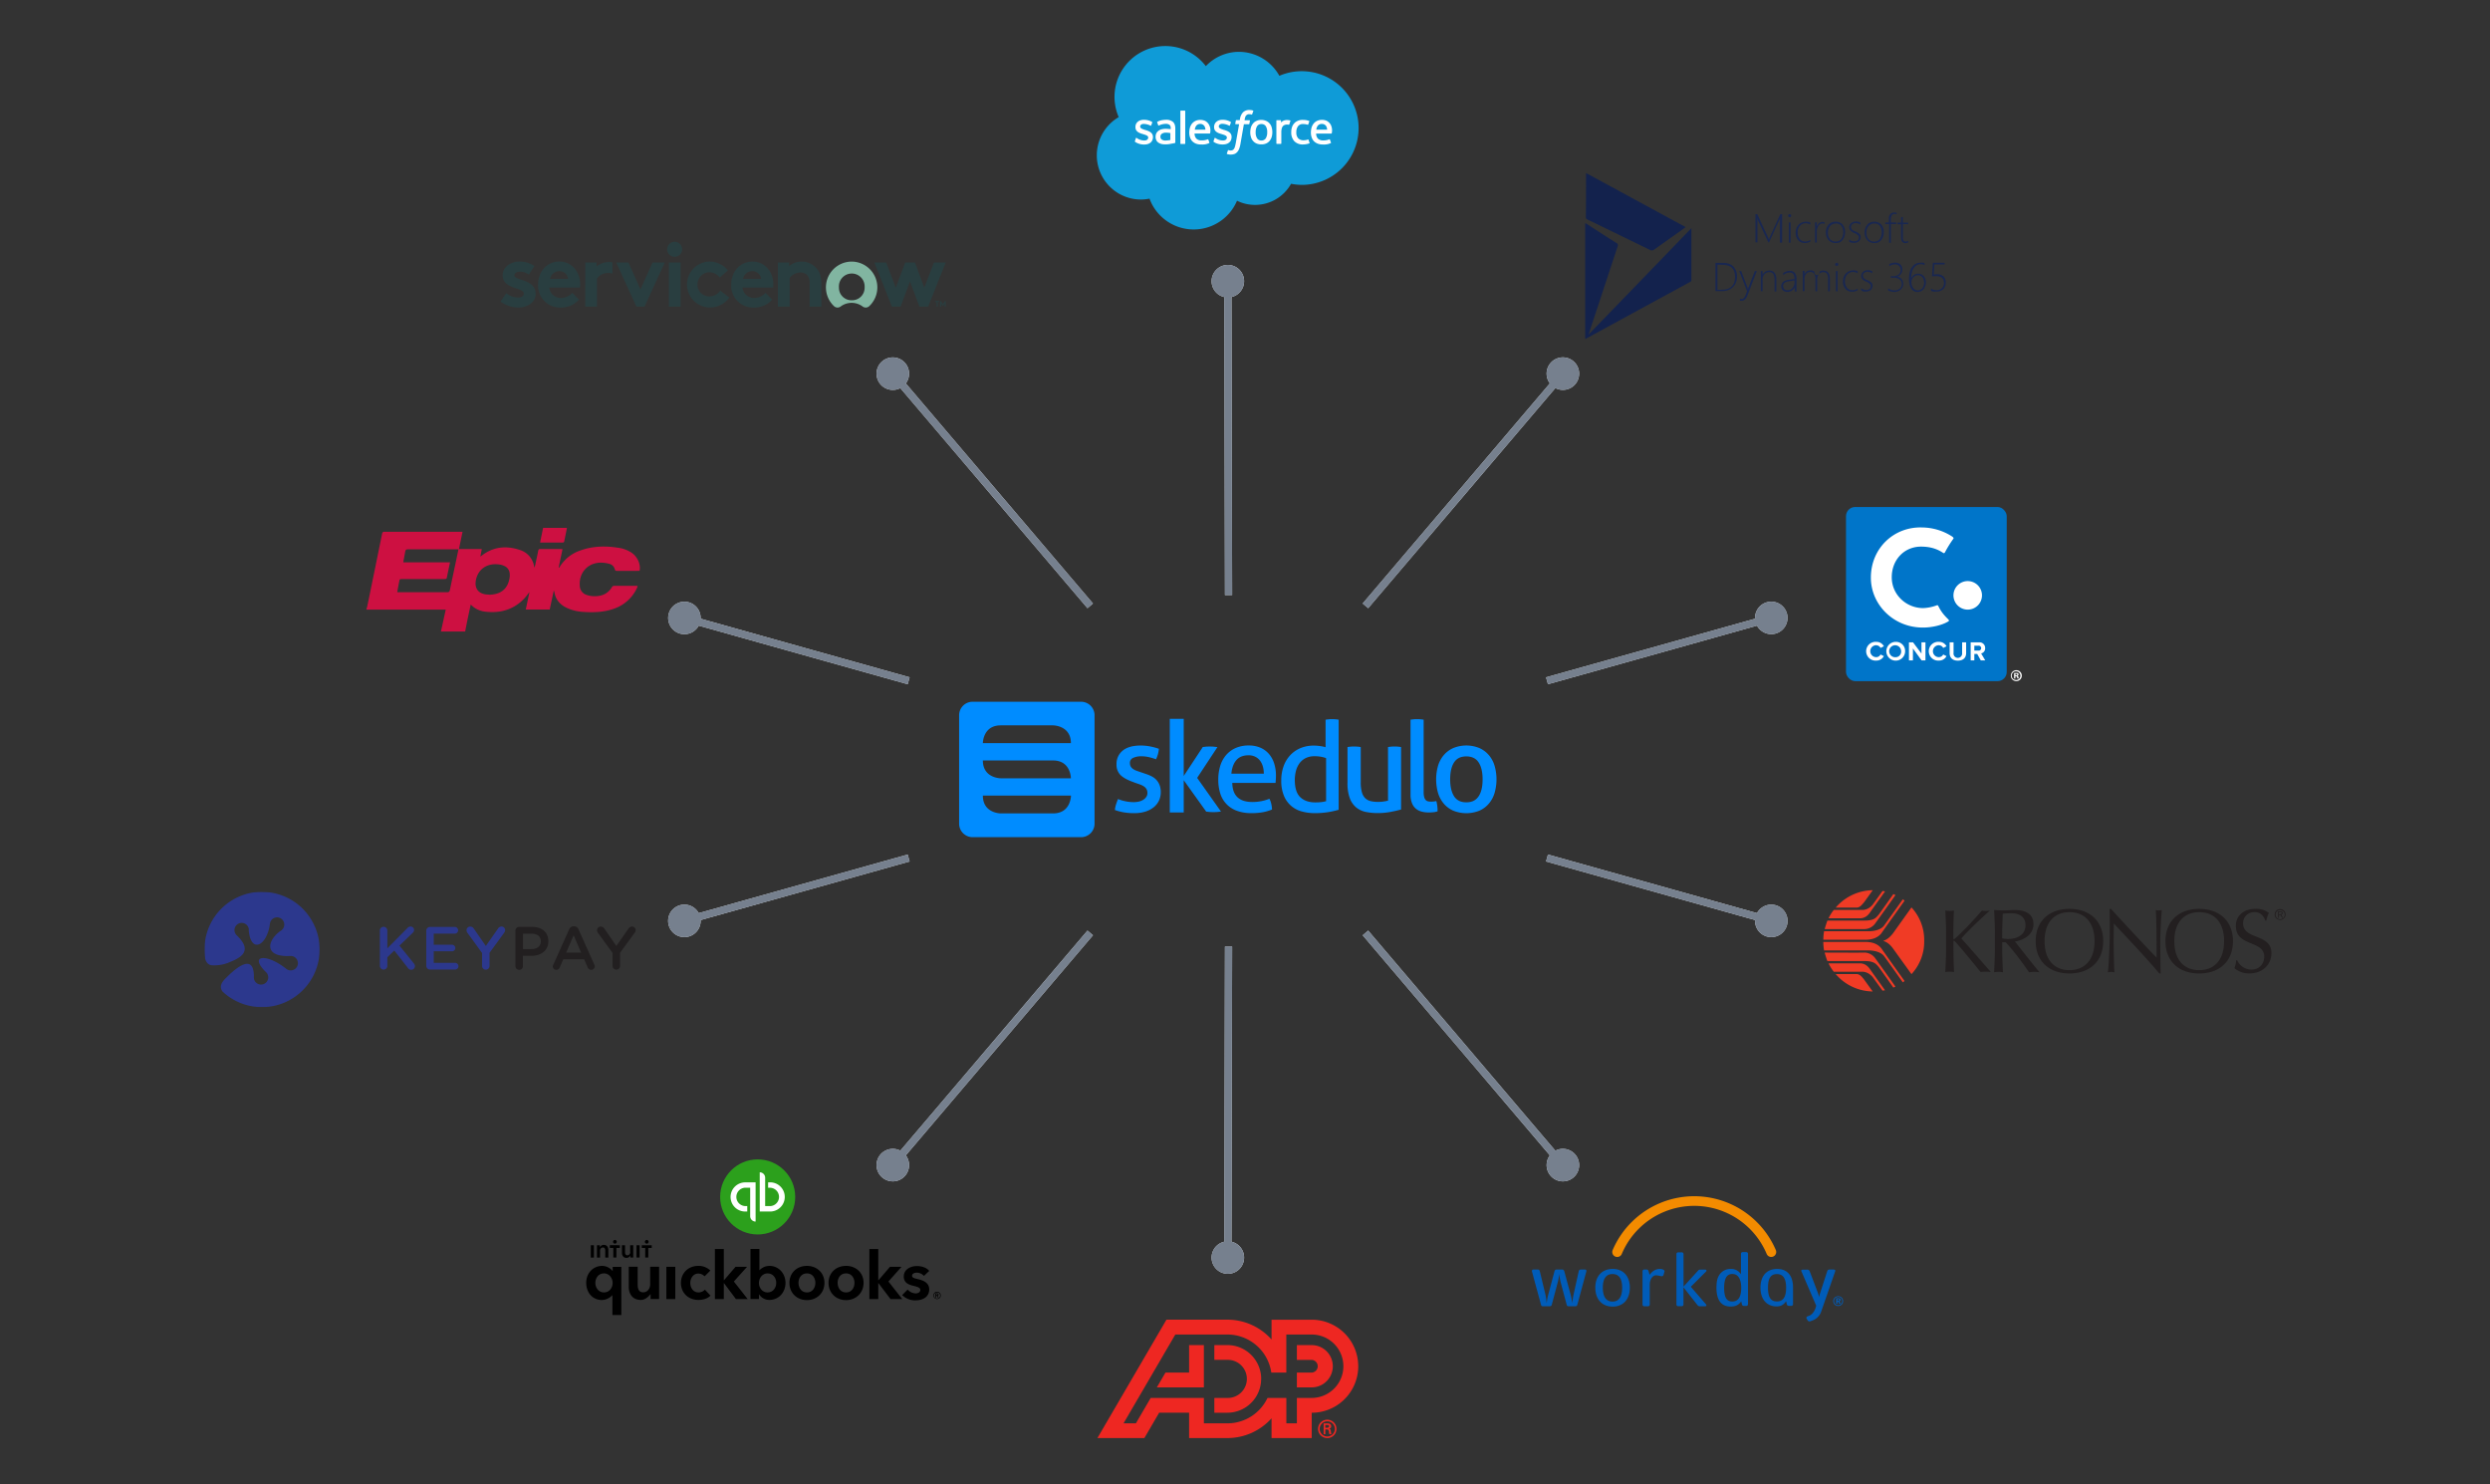 <svg xmlns="http://www.w3.org/2000/svg" xmlns:xlink="http://www.w3.org/1999/xlink" viewBox="0 0 1728 1030"><rect x="0" y="0" width="1728" height="1030" fill="#333333" stroke="none"/><defs><style>.cls-1,.cls-10{fill:#fff;}.cls-1,.cls-14,.cls-15,.cls-20,.cls-21,.cls-24{fill-rule:evenodd;}.cls-2,.cls-4{fill:none;stroke-miterlimit:10;stroke-width:5px;}.cls-2{stroke:#dce1e6;}.cls-3{fill:#dce1e6;}.cls-4{stroke:#76808e;}.cls-5{fill:#76808e;}.cls-6{fill:#ee2722;}.cls-7{fill:#f38b00;}.cls-8{fill:#005cb9;}.cls-9{fill:#2ca01c;}.cls-11{fill:#231f20;}.cls-12{fill:#f03b25;}.cls-13{mask:url(#mask);}.cls-14{fill:#2c388d;}.cls-15{fill:#221f20;}.cls-16{fill:#0075c9;}.cls-17{fill:#cd1041;}.cls-18{fill:#13224d;}.cls-19{fill:#192751;}.cls-20{fill:#81b5a1;}.cls-21{fill:#293e40;}.cls-22{fill:#0f9bd7;}.cls-23,.cls-24{fill:#008cff;}</style><mask id="mask" x="141.9" y="618.9" width="80.08" height="80.1" maskUnits="userSpaceOnUse"><g id="mask-2"><polygon id="path-1" class="cls-1" points="141.9 699 221.98 699 221.98 618.9 141.9 618.9 141.9 699"/></g></mask></defs><title>Artboard 1</title><g id="Layer_1" data-name="Layer 1"><g id="spokes_lt_gray" data-name="spokes lt gray"><line class="cls-2" x1="852.58" y1="412.95" x2="852.1" y2="194.59"/><path class="cls-3" d="M863.38,195.13a11.28,11.28,0,1,0-11.25,11.3A11.28,11.28,0,0,0,863.38,195.13Z"/><line class="cls-2" x1="630.58" y1="472.45" x2="474.39" y2="428.66"/><path class="cls-3" d="M478,418a11.27,11.27,0,1,0,7.81,13.9A11.28,11.28,0,0,0,478,418Z"/><line class="cls-2" x1="1084.94" y1="258.9" x2="947.58" y2="420.45"/><path class="cls-3" d="M1076,252a11.28,11.28,0,1,1,1.29,15.89A11.27,11.27,0,0,1,1076,252Z"/><line class="cls-2" x1="619.22" y1="258.9" x2="756.58" y2="420.45"/><path class="cls-3" d="M611,266.63a11.28,11.28,0,1,1,15.9,1.28A11.28,11.28,0,0,1,611,266.63Z"/><line class="cls-2" x1="852.1" y1="873.3" x2="852.58" y2="656.95"/><path class="cls-3" d="M863.38,872.76a11.28,11.28,0,1,1-11.25-11.29A11.28,11.28,0,0,1,863.38,872.76Z"/><line class="cls-2" x1="1229.76" y1="639.23" x2="1073.58" y2="595.45"/><path class="cls-3" d="M1232.26,628.22a11.28,11.28,0,1,1-13.89,7.82A11.28,11.28,0,0,1,1232.26,628.22Z"/><line class="cls-2" x1="756.58" y1="647.45" x2="619.22" y2="809"/><path class="cls-3" d="M611,801.26a11.28,11.28,0,1,0,15.9-1.28A11.29,11.29,0,0,0,611,801.26Z"/><line class="cls-2" x1="947.58" y1="647.45" x2="1084.94" y2="809"/><path class="cls-3" d="M1076,815.87a11.28,11.28,0,1,0,1.29-15.89A11.28,11.28,0,0,0,1076,815.87Z"/><line class="cls-2" x1="474.39" y1="639.23" x2="630.58" y2="595.45"/><path class="cls-3" d="M478,649.94a11.28,11.28,0,1,1,7.81-13.9A11.27,11.27,0,0,1,478,649.94Z"/><line class="cls-2" x1="1073.58" y1="472.45" x2="1229.76" y2="428.66"/><path class="cls-3" d="M1232.26,439.67a11.27,11.27,0,1,0-13.89-7.81A11.28,11.28,0,0,0,1232.26,439.67Z"/></g><g id="spokes_md_gray" data-name="spokes md gray"><line class="cls-4" x1="852.58" y1="412.95" x2="852.1" y2="194.59"/><path class="cls-5" d="M863.38,195.13a11.28,11.28,0,1,0-11.25,11.3A11.28,11.28,0,0,0,863.38,195.13Z"/><line class="cls-4" x1="630.58" y1="472.45" x2="474.39" y2="428.66"/><path class="cls-5" d="M478,418a11.27,11.27,0,1,0,7.81,13.9A11.28,11.28,0,0,0,478,418Z"/><line class="cls-4" x1="1084.94" y1="258.9" x2="947.58" y2="420.45"/><path class="cls-5" d="M1076,252a11.28,11.28,0,1,1,1.29,15.89A11.27,11.27,0,0,1,1076,252Z"/><line class="cls-4" x1="619.22" y1="258.9" x2="756.58" y2="420.45"/><path class="cls-5" d="M611,266.63a11.28,11.28,0,1,1,15.9,1.28A11.28,11.28,0,0,1,611,266.63Z"/><line class="cls-4" x1="852.1" y1="873.3" x2="852.58" y2="656.95"/><path class="cls-5" d="M863.38,872.76a11.28,11.28,0,1,1-11.25-11.29A11.28,11.28,0,0,1,863.38,872.76Z"/><line class="cls-4" x1="1229.76" y1="639.23" x2="1073.58" y2="595.45"/><path class="cls-5" d="M1232.26,628.22a11.28,11.28,0,1,1-13.89,7.82A11.28,11.28,0,0,1,1232.26,628.22Z"/><line class="cls-4" x1="756.58" y1="647.45" x2="619.22" y2="809"/><path class="cls-5" d="M611,801.26a11.28,11.28,0,1,0,15.9-1.28A11.29,11.29,0,0,0,611,801.26Z"/><line class="cls-4" x1="947.58" y1="647.45" x2="1084.94" y2="809"/><path class="cls-5" d="M1076,815.87a11.28,11.28,0,1,0,1.29-15.89A11.28,11.28,0,0,0,1076,815.87Z"/><line class="cls-4" x1="474.39" y1="639.23" x2="630.58" y2="595.45"/><path class="cls-5" d="M478,649.94a11.28,11.28,0,1,1,7.81-13.9A11.27,11.27,0,0,1,478,649.94Z"/><line class="cls-4" x1="1073.58" y1="472.45" x2="1229.76" y2="428.66"/><path class="cls-5" d="M1232.26,439.67a11.27,11.27,0,1,0-13.89-7.81A11.28,11.28,0,0,0,1232.26,439.67Z"/></g><path id="ADP" class="cls-6" d="M919.74,990.86v-1.92h1.41c.94,0,1.19.29,1.19.85s-.25,1-1.36,1.07Zm1,1.18c.41,0,.8,0,1.09.3a2.86,2.86,0,0,1,.42,1.6c0,.45.17.92.26,1.35H924a10.18,10.18,0,0,1-.45-2.18c-.12-.81-.23-1.27-1.27-1.48v0a1.75,1.75,0,0,0,1.53-1.76c0-1.69-1.43-2.07-2.81-2.07h-2.43v7.52h1.17V992Zm.37,6a6.39,6.39,0,1,0-6.41-6.41A6.37,6.37,0,0,0,921.1,998Zm0-1.12a5.27,5.27,0,1,1,5.26-5.29,5.28,5.28,0,0,1-5.26,5.29m-10.81-63.42H900v10.26h10.27a4.41,4.41,0,0,1,0,8.81H900v10.27h10.27a14.67,14.67,0,1,0,0-29.34Zm-58.53,54.29a30.81,30.81,0,0,0,27.84-17.62h13.09v17.62H900V970.15h10.27a22,22,0,1,0,0-44h-17.6v26.41H882.25a30.81,30.81,0,0,0-30.49-26.41H815.64l-35.93,61.63h8.57l10.27-17.62h36.92v17.62Zm90.82-39.62a32.28,32.28,0,0,1-32.29,32.27V998H882.42V984.29A41,41,0,0,1,851.76,998H825.2v-17.6H804.44L794.17,998H761.58l47.91-82.15h42.27a41,41,0,0,1,30.66,13.75V915.87h27.87A32.29,32.29,0,0,1,942.58,948.15ZM825.2,933.48v19.07H808.82l-6,10.27h32.64V933.48Zm50,23.47a23.48,23.48,0,0,1-23.48,23.47h-9V970.15h9a13.21,13.21,0,1,0,0-26.41h-9V933.48h9A23.48,23.48,0,0,1,875.24,957"/><g id="workday"><path class="cls-7" d="M1125.55,870.06a54.57,54.57,0,0,1,100.42,0h0a3.44,3.44,0,0,0,6.67-1.17,3.34,3.34,0,0,0-.24-1.3h0a61.57,61.57,0,0,0-113.27,0,3.33,3.33,0,0,0-.25,1.32,3.44,3.44,0,0,0,6.67,1.16Z"/><path class="cls-8" d="M1094.61,905.59a1.35,1.35,0,0,1-1.44.95h-4.58c-.75,0-1.13-.21-1.32-.95l-4.33-16.18a45.84,45.84,0,0,1-.88-5.44,34,34,0,0,1-.88,5.44l-4.32,16.18a1.31,1.31,0,0,1-1.45.95h-4.64c-.75,0-1.13-.21-1.32-.95l-6.33-23.26a1,1,0,0,1,1-1.27h3a1.25,1.25,0,0,1,1.44,1.06l4,16.6a48.49,48.49,0,0,1,.75,5.65c.31-1.74.56-3.8,1.06-5.6l4.46-16.71a1.4,1.4,0,0,1,1.51-1h3.63a1.51,1.51,0,0,1,1.57,1.06l4.52,16.65a44.19,44.19,0,0,1,1,5.6c.25-1.74.51-3.8.88-5.6l3.7-16.71a1.36,1.36,0,0,1,1.51-1h2.76a.93.93,0,0,1,1,1.21Zm24.55,1.19c-7.28,0-12.05-5-12.05-13.14s4.77-13,12.05-13,11.92,4.91,11.92,13S1126.44,906.78,1119.16,906.78Zm-.13-22.61c-4.33,0-6.71,3.12-6.71,9.47s2.38,9.65,6.71,9.65,6.71-3.15,6.71-9.65S1123.36,884.17,1119,884.17Zm35.46.48c-.18.74-.75,1.21-1.82,1a16.15,16.15,0,0,0-3.51-.58c-1.82,0-4.27,2.07-4.27,6.67v13.8a1.22,1.22,0,0,1-1.31,1h-2.39a1.23,1.23,0,0,1-1.32-1V882.12a1.2,1.2,0,0,1,1.32-1.06h1.44a1.28,1.28,0,0,1,1.32.8l.88,2.85c1.76-2.48,4.14-4.08,7-4.08,2,0,3.58.8,3.27,1.85Zm57.33,21.67h-1.32c-.94,0-1.45-.32-1.63-1.06l-.51-2.12c-1.81,2.59-4.07,3.59-7.33,3.59-6.47,0-9.85-4.41-9.85-13,0-5.23.87-7.82,3-10.26a9.45,9.45,0,0,1,7-2.85,7.89,7.89,0,0,1,7,3.75V870a1.2,1.2,0,0,1,1.32-1.06h2.25a1.2,1.2,0,0,1,1.32,1.06v35.24A1.23,1.23,0,0,1,1211.82,906.32Zm-9.54-22.18a4.65,4.65,0,0,0-4.2,2.06c-.88,1.38-1.57,3.65-1.57,7.51,0,6.76,1.76,9.54,5.71,9.54s6.14-3.09,6.14-9.43S1206.1,884.14,1202.28,884.14Zm-19,22.41h-3.82a1.87,1.87,0,0,1-1.51-.9l-9.66-12.26V905.5a1.23,1.23,0,0,1-1.32,1h-2.26a1.23,1.23,0,0,1-1.31-1V870.18a1.2,1.2,0,0,1,1.31-1.06H1167a1.2,1.2,0,0,1,1.32,1.06v22.73l10-11a1.89,1.89,0,0,1,1.63-.8h3.39c.87,0,1.19.74.69,1.27L1173.38,893,1184,905.29C1184.42,905.81,1184.17,906.55,1183.29,906.55Zm66.78-24.43c-.26-.58.4-1,1.13-1h3a1.66,1.66,0,0,1,1.65,1l5.84,15.4a15.68,15.68,0,0,1,.66,2.66c.2-.78.6-2.3,1.06-3.6l4.69-14.51a1.49,1.49,0,0,1,1.6-1h2.84c.73,0,1.33.47,1.12,1l-9.73,28a10,10,0,0,1-6.22,6.37l-1.39.52a1.52,1.52,0,0,1-1.72-.47l-.93-1.46a1.16,1.16,0,0,1,.67-1.47l1-.36c2.47-.9,4.29-3.61,5.08-7.06Zm-16.79-1.48c-7.29,0-11.55,4.93-11.55,13s4.37,13,11.18,13h0c2.92,0,4.81-1,6.63-3.61l.49,2.18c.19.75.7,1.06,1.64,1.06H1243a1.23,1.23,0,0,0,1.32-1.06V893.6h0C1244.33,885.5,1240.57,880.64,1233.28,880.64Zm-.13,22.56c-4.33,0-6.2-3-6.2-9.53s1.87-9.48,6.2-9.48,6.38,3.12,6.38,9.48S1237.49,903.2,1233.15,903.2Zm43.84-3.41a3.64,3.64,0,0,1,1.12.76,3.36,3.36,0,0,1,.71,1.09,3.45,3.45,0,0,1,.26,1.32,3.2,3.2,0,0,1-.27,1.31,3,3,0,0,1-.74,1.11,3.7,3.7,0,0,1-1.12.74,3.2,3.2,0,0,1-1.3.25,3.48,3.48,0,0,1-1.31-.26,3.61,3.61,0,0,1-1.12-.77,3.4,3.4,0,0,1-.48-4.17A3.45,3.45,0,0,1,1274,900a3.56,3.56,0,0,1,3-.17Zm-2.41.51a2.62,2.62,0,0,0-.91.6,2.89,2.89,0,0,0-.86,2.05,2.84,2.84,0,0,0,.2,1.08,2.8,2.8,0,0,0,.61.91,3,3,0,0,0,.94.64,2.73,2.73,0,0,0,1.09.23,2.93,2.93,0,0,0,2-.84,2.73,2.73,0,0,0,.84-2,2.83,2.83,0,0,0-1.74-2.69A2.91,2.91,0,0,0,1274.58,900.3Zm1.15.68a2.21,2.21,0,0,1,1.21.28.92.92,0,0,1,.4.82,1,1,0,0,1-.21.64,1.2,1.2,0,0,1-.61.37l.85,1.69h-1l-.72-1.55h-.46v1.55h-.92V901Zm-.57,1.69h.46a1.1,1.1,0,0,0,.59-.13.54.54,0,0,0,0-.83,1.07,1.07,0,0,0-.63-.14h-.41Z"/></g><g id="QuickBooks"><g id="Wordmark"><path id="quickbooks-2" data-name="quickbooks" d="M484.72,896.93c-3.76,0-5.67-3.36-5.67-6.6s2.08-6.48,5.5-6.48a5.91,5.91,0,0,1,4.4,1.91l4-4a11.54,11.54,0,0,0-8.39-3.24c-6.95,0-12,5-12,11.81s5,11.81,12.09,11.81c3.42,0,6.54-1,8.4-3L489.18,895A6,6,0,0,1,484.72,896.93Zm-33.51-5.5c0,2.6-1.74,5.44-4.92,5.44-2.49,0-3.76-1.74-3.76-5.38V879.1h-6.2V893c0,4.63,2.32,9.15,8.46,9.15,2.89,0,5.32-2.32,6.59-4h.12v3.36h5.9V879.1h-6.19Zm11.23,10.13h6.19v-22.4h-6.19ZM425.16,882h-.11a9.45,9.45,0,0,0-7.06-3.48c-6.31,0-11.17,4.92-11.17,11.75s4.45,11.93,10.88,11.93a10.18,10.18,0,0,0,7.18-3.3H425v13.71h6.19V879.22h-6V882Zm-6,14.93c-3.82,0-6-3.36-6-6.66,0-3.12,2-6.54,6-6.54,3.71,0,6,3.42,6,6.66S422.91,896.93,419.2,896.93ZM560,878.52c-7.06,0-12.15,4.92-12.15,11.75,0,7.06,5.2,12,12.15,12s12.15-5,12.15-12C572.17,883.5,567,878.52,560,878.52Zm0,18.41c-4,0-5.85-3.42-5.85-6.66s1.86-6.54,5.85-6.54,5.85,3.42,5.85,6.54S564.07,896.93,560,896.93Zm65.63-17.77h-8l-8,9.32h-.12V866.83h-6.19v34.73h6.19V890.5h.12L618,901.56h8.16l-9.61-12.21Zm-38.49-.64c-7.06,0-12.15,4.92-12.15,11.75,0,7.06,5.21,12,12.15,12s12.16-5,12.16-12C599.32,883.5,594.23,878.52,587.16,878.52Zm0,18.41c-4,0-5.84-3.42-5.84-6.66s1.85-6.54,5.84-6.54,5.85,3.42,5.85,6.54S591.22,896.93,587.16,896.93Zm-68.7-17.77h-8l-8,9.32h-.12V866.83h-6.19v34.73h6.19V890.5h.12l8.28,11.06h8.16l-9.61-12.21Zm15.46-.64a9.66,9.66,0,0,0-6.89,3.07H527V866.77h-6.19V901.5h5.9v-3.18h.12a8.34,8.34,0,0,0,7.06,3.82c6.37,0,11.23-5,11.23-11.93C545,883.5,540.23,878.52,533.92,878.52Zm-1.22,18.41c-3.7,0-6-3.3-6-6.54s2.26-6.66,6-6.66c4,0,6,3.42,6,6.54C538.72,893.57,536.52,896.93,532.7,896.93Zm104.59-9.15c-3.19-.75-4.29-1.15-4.29-2.43,0-1.79,2.26-2.14,3.3-2.14a6.94,6.94,0,0,1,4.92,2.26l3.65-3.47c-1.68-2.15-5-3.36-8.51-3.36-4.46,0-9.14,2.26-9.14,7.29,0,4.34,3.35,5.62,6.71,6.43s4.75,1.38,4.75,2.83c0,2.09-2.38,2.43-3.19,2.43a7.94,7.94,0,0,1-5.61-2.66l-3.76,3.82a12.52,12.52,0,0,0,9.14,3.65c6,0,9.61-2.9,9.61-7.64S640.41,888.54,637.29,887.78Z"/><path id="_" data-name="®" d="M650.31,896.47a2.53,2.53,0,0,0-2.55,2.54,2.57,2.57,0,0,0,2.55,2.55,2.5,2.5,0,0,0,2.55-2.55A2.53,2.53,0,0,0,650.31,896.47Zm0,4.74a2.14,2.14,0,1,1,2.14-2.14A2.17,2.17,0,0,1,650.31,901.21Zm1-2.78c0-.63-.52-.87-1.1-.87h-1v2.9h.52v-1.22h.35l.69,1.22h.64l-.75-1.27A.72.72,0,0,0,651.35,898.43Zm-1.56.41V898h.46c.29,0,.58.06.58.4s-.35.41-.64.41Z"/></g><g id="Icon"><circle id="Circle" class="cls-9" cx="525.81" cy="830.66" r="26.05"/><path id="qb" class="cls-10" d="M507,830.66a10.11,10.11,0,0,0,10.13,10.13h1.45V837h-1.45a6.37,6.37,0,0,1,0-12.73h3.48V844a3.75,3.75,0,0,0,3.76,3.76v-27.2h-7.24A10.14,10.14,0,0,0,507,830.66Zm27.5-10.13h-1.45v3.76h1.45a6.37,6.37,0,0,1,0,12.73H531V817.35a3.76,3.76,0,0,0-3.76-3.77v27.21h7.24a10.13,10.13,0,0,0,0-20.26Z"/></g><path id="intuit" d="M419,863.94a2.92,2.92,0,0,0-2.66,1.62h-.06v-1.39h-2v8.57h2.14v-4.69a2.08,2.08,0,0,1,2-2.32c1.39,0,1.62,1.28,1.62,2.26v4.75h2.14v-5.33C422.15,865.62,421.23,863.94,419,863.94Zm-9,8.8h2.14v-8.57H410Zm38.84-9.67a1.28,1.28,0,1,0-1.28-1.27A1.22,1.22,0,0,0,448.84,863.07Zm-22.11,0a1.28,1.28,0,1,0-1.28-1.27A1.28,1.28,0,0,0,426.73,863.07Zm-3.48,3h2.38v6.66h2.14v-6.66h2.37v-1.91H423.2v1.91Zm14.13,2.78a2.07,2.07,0,0,1-2,2.31c-1.39,0-1.62-1.27-1.62-2.25v-4.75h-2.14v5.32c0,1.74.92,3.48,3.12,3.48a2.92,2.92,0,0,0,2.66-1.62h.06v1.39h2v-8.57h-2.14v4.69Zm8-4.69v1.91h2.38v6.66h2.14v-6.66h2.37v-1.91Zm-3.64,8.57h2.14v-8.57h-2.14Z"/></g><g id="Kronos"><path class="cls-11" d="M1582.24,634.42c.59,0,1.25,0,1.25-.76,0-.63-.52-.72-1-.72h-1v1.48Zm-.71,2.5h-.61v-4.49h1.73c1,0,1.45.44,1.45,1.24a1.22,1.22,0,0,1-1,1.26l1.26,2h-.69l-1.22-2h-.86Zm4-2.25a3.17,3.17,0,1,0-3.16,3.27,3.17,3.17,0,0,0,3.16-3.27Zm.61,0a3.78,3.78,0,1,1-3.77-3.78,3.78,3.78,0,0,1,3.77,3.78m-34.31,31.76a16.56,16.56,0,0,1-1.2,5.49,15.58,15.58,0,0,0,10.31,3.62c9.63,0,15.37-6.44,15.37-14.08,0-13.83-19.67-9-19.67-20.67,0-4.57,3.35-7.79,8-7.79s6.56,3.5,7.49,5.91h.67a19.34,19.34,0,0,1,1.73-5.37,14.59,14.59,0,0,0-9.24-2.81c-8.3,0-13.66,4.82-13.66,11.8,0,14.77,19.68,9.8,19.68,21.35,0,5-3.35,9-8.84,9a10.73,10.73,0,0,1-9.9-6.43h-.82m-8.29-13.28c0,13.82-7.5,20.12-17.26,20.12s-17.27-6.3-17.27-20.12,7.5-20.13,17.26-20.13,17.27,6.17,17.27,20.14m-40.69,0c0,14.22,9.64,22.41,23.43,22.41s23.42-8.19,23.42-22.41-9.63-22.42-23.41-22.42-23.43,8.18-23.43,22.41m-3.33,22.41c-.14-2.81-.27-16.63-.27-23.08,0-4.83.67-17.31,1.07-20.93a8.28,8.28,0,0,1-4.16,0c.54,9.66.54,21.88.54,33-7.62-7.66-21.55-22.82-31.71-33.82H1464c.13,2.81.13,8.86.13,16.77,0,8.18-.81,24.29-1.34,27.25a15.33,15.33,0,0,1,2.41-.27,11.31,11.31,0,0,1,2.15.28c-.27-2.55-.54-15.7-.54-21.07,0-6.71.14-10.47.14-12.76,10.7,11.42,22.08,23.37,31.59,34.63h.93m-45.91-22.42c0,13.83-7.63,20.13-17.4,20.13s-17.27-6.3-17.27-20.13,7.49-20.13,17.27-20.13,17.4,6.18,17.4,20.14m-40.83,0c0,14.22,9.64,22.41,23.43,22.41s23.41-8.19,23.41-22.41-9.63-22.41-23.41-22.41-23.43,8.18-23.43,22.4m-23.26-5.4c0-4.57.27-9.13.4-13.69a57,57,0,0,1,6-.27c4.28,0,9.77,1.61,9.77,8.19,0,7.51-6.83,9.66-12.05,9.66a18.79,18.79,0,0,1-4.15-.41Zm-5.08,10.74c0,5.36-.27,10.86-.54,16.24a22.89,22.89,0,0,1,3.08-.28,25.14,25.14,0,0,1,3.08.28c-.27-5.37-.54-10.87-.54-16.24v-4.57h2.41c5.36,5.52,13.66,16.92,16.2,20.82a31.51,31.51,0,0,1,3.62-.28,33.26,33.26,0,0,1,3.74.28c-3.6-4-14.05-17.57-17.12-21.34,4.69-.67,12.85-3.89,12.85-12.07,0-7.38-6-9.79-13-9.79-2.39,0-4.81.27-7.22.27s-4.68-.13-7.08-.26c.27,5.37.53,10.74.53,16.24v10.7m-33.86.13V647.89c0-5.36-.28-10.73-.54-16a17,17,0,0,0,6,0c-.28,5.23-.41,10.6-.41,16v3.5c0,.27.13.4.27.4s.41-.13.94-.54c5.76-5,12.85-12.74,18.61-19.33a15.1,15.1,0,0,0,2.54.27,21,21,0,0,0,3-.27c-5.62,5-15.39,14.09-19.81,19.32,6.69,7.52,13.52,15.43,20.48,23.35a31.64,31.64,0,0,0-3.75-.27,27,27,0,0,0-3.35.27c-5.89-7.25-15.25-18.65-17.93-21.34a1.24,1.24,0,0,0-.68-.4.28.28,0,0,0-.26.26v5.5c0,5.23.13,10.74.41,16a23.36,23.36,0,0,0-3-.28,22.89,22.89,0,0,0-3.08.28c.26-5.24.54-10.75.54-16"/><path class="cls-12" d="M1265.9,646.28h30c.66,0,8.56.41,11.77-4.15s12.86-18,12.86-18a8.67,8.67,0,0,1,1.19.94s-15.92,22.27-15.92,22.41c-2.81,3.74-7.36,4.69-11,4.69h-29.45a32.33,32.33,0,0,1,.53-5.91m69.47,6.72a33,33,0,0,1-8.83,23.07l-12.85-17.84c-1.21-1.61-3.35-4.29-6.83-5.23,3.48-1.07,5.62-3.76,6.83-5.23l12.85-18a33.19,33.19,0,0,1,8.83,23.22m-67.19-14.09h25.7c6.68,0,7.9-1.88,9.63-3.76.14,0,10.45-14.63,10.45-14.63s.67.27,1.46.68c0,0-6,8.58-13.78,19.32a9.45,9.45,0,0,1-7.9,4.3H1266.3a61.85,61.85,0,0,1,1.88-5.91m5.75-9h14.46c2.54,0,4-2.42,4.95-3.36,0,.14,6.29-8.72,6.29-8.72a34.35,34.35,0,0,0-25.7,12.08m-1.34,1.61h19.68c4.68.13,7.49-3.89,7.49-3.89l6.7-9.27,1.74.27s-9.91,13.83-10,14c-2.14,3.35-4.42,4.56-7.23,4.7h-22a28.84,28.84,0,0,1,3.61-5.77m-6.69,28.05h30c.66,0,8.56-.27,11.77,4.16s12.86,18,12.86,18a9.5,9.5,0,0,0,1.19-.94s-15.92-22.27-15.92-22.4c-2.81-3.76-7.36-4.7-11-4.7h-29.45a32.33,32.33,0,0,0,.53,5.91m2.28,7.36h25.7c6.68,0,7.9,1.89,9.63,3.76.14,0,10.45,14.63,10.45,14.63s.67-.26,1.46-.66c0,0-6-8.59-13.78-19.32a9.45,9.45,0,0,0-7.9-4.3c0,.14-27.44,0-27.44,0a60.67,60.67,0,0,0,1.88,5.9m5.75,9h14.46c2.54,0,4,2.42,4.95,3.36l6.29,8.73a34.39,34.39,0,0,1-25.7-12.08m-1.34-1.63h19.68c4.68,0,7.49,3.89,7.49,3.89l6.7,9.26,1.74-.27s-9.91-13.82-10-14c-2.14-3.35-4.42-4.56-7.23-4.69h-22a33,33,0,0,0,3.61,5.77"/></g><g id="keypay"><g class="cls-13"><path id="Fill-1" class="cls-14" d="M181.94,618.9a40,40,0,0,0-39.51,46.54c.34,1.35,1.49,4.39,4.9,4.48a27.59,27.59,0,0,0,10.84-1.67c6.05-2.62,19.26-6.86,5.93-19.33l0,0a5,5,0,1,1,8.38-5,4.32,4.32,0,0,1,.16.78h0v0a4.8,4.8,0,0,1,0,1.07c1.47,16.45,12.85,10.53,14.7-4.86h0a5,5,0,1,1,7.56,5l0,0c-9.24,6.26-12.48,18.42,6.45,17.55a5,5,0,1,1-2.57,9h0c-13.66-11-26.65-9.87-14,2.39h0a5,5,0,1,1-8.38,5,4.8,4.8,0,0,1-.2-1.54h0c.26-17.43-12.41-6.89-20.36,1.41-4.32,4.52-2,7.75-1.17,8.62a40,40,0,1,0,27.25-69.38"/></g><path class="cls-14" d="M263.61,645.62a2.6,2.6,0,0,1,5.19,0v12.52l14-14.13a2.73,2.73,0,0,1,2.15-1,2.38,2.38,0,0,1,2.41,2.41,2.53,2.53,0,0,1-.93,1.95l-9.2,8.88,10,12.39a2.84,2.84,0,0,1,.72,1.86,2.54,2.54,0,0,1-2.62,2.54,2.66,2.66,0,0,1-2.2-1.22l-9.5-12.14-4.81,4.65v6.13a2.6,2.6,0,0,1-5.19,0Zm32.21,24.62a2.58,2.58,0,0,0,2.62,2.62h17.39a2.32,2.32,0,0,0,2.32-2.33,2.35,2.35,0,0,0-2.32-2.32H301v-8h12.71A2.32,2.32,0,0,0,316,658a2.36,2.36,0,0,0-2.32-2.37H301v-7.69h14.61a2.32,2.32,0,0,0,2.32-2.33,2.35,2.35,0,0,0-2.32-2.33H298.44a2.59,2.59,0,0,0-2.62,2.63v24.36m38.71.25a2.6,2.6,0,0,0,5.19,0v-9.26l10.09-13.83a3.16,3.16,0,0,0,.72-1.86A2.46,2.46,0,0,0,348,643a3,3,0,0,0-2.49,1.57l-8.35,11.92-8.24-11.88a3,3,0,0,0-2.53-1.57,2.53,2.53,0,0,0-2.62,2.5,3.22,3.22,0,0,0,.6,1.82l10.17,14Z"/><path class="cls-15" d="M368.93,658.65c3.93,0,6.38-2.2,6.38-5.29v-.08c0-3.47-2.49-5.29-6.38-5.29h-6v10.66ZM357.7,645.88a2.59,2.59,0,0,1,2.62-2.63h9c6.93,0,11.23,3.94,11.23,9.9v.09c0,6.63-5.31,10.1-11.82,10.1H362.9v7.15a2.6,2.6,0,0,1-5.2,0Zm45.59,15.22-5.19-12-5.19,12ZM384,669.47l11-24.53a3.28,3.28,0,0,1,3.12-2.11h.25a3.25,3.25,0,0,1,3.09,2.11l11,24.53a2.35,2.35,0,0,1,.3,1.11,2.44,2.44,0,0,1-2.45,2.49,2.66,2.66,0,0,1-2.53-1.82l-2.41-5.54H390.93l-2.5,5.71a2.48,2.48,0,0,1-2.4,1.65,2.39,2.39,0,0,1-2.41-2.41,2.74,2.74,0,0,1,.34-1.19Zm41.12-8.11-10.18-14a3.29,3.29,0,0,1-.59-1.82,2.53,2.53,0,0,1,2.62-2.5,3,3,0,0,1,2.53,1.57l8.23,11.88,8.36-11.92a3,3,0,0,1,2.49-1.57,2.47,2.47,0,0,1,2.54,2.54,3.16,3.16,0,0,1-.72,1.86l-10.09,13.83v9.26a2.6,2.6,0,0,1-5.19,0Z"/></g><g id="concur"><rect class="cls-16" x="1281.09" y="351.85" width="111.53" height="120.86" rx="6.36"/><path class="cls-10" d="M1400.08,469v0a1,1,0,0,0,.79-.88,1.05,1.05,0,0,0-.37-.83,2.38,2.38,0,0,0-1.31-.27,7.61,7.61,0,0,0-1.45.11v3.78h.87v-1.52h.42c.48,0,.71.18.78.6a3,3,0,0,0,.3.92h.94a2.9,2.9,0,0,1-.27-.95A1.14,1.14,0,0,0,1400.08,469Zm-1-.27h-.41v-1.08a1.68,1.68,0,0,1,.48,0c.55,0,.8.23.8.58S1399.53,468.73,1399.05,468.73Z"/><path class="cls-10" d="M1399.21,465.11a3.8,3.8,0,1,0,3.87,3.78A3.82,3.82,0,0,0,1399.21,465.11Zm0,6.79a3,3,0,1,1,2.88-3A2.89,2.89,0,0,1,1399.23,471.9Z"/><path class="cls-10" d="M1302.06,447.82a3.41,3.41,0,0,1,3,1.83l2.31-1.13a5.78,5.78,0,0,0-5.28-3.08,6.52,6.52,0,1,0,0,13,5.82,5.82,0,0,0,5.28-3.1l-2.31-1.12a3.36,3.36,0,0,1-3,1.84,4.14,4.14,0,0,1,0-8.28Z"/><path class="cls-10" d="M1315.51,445.44a6.52,6.52,0,1,0,6.6,6.52A6.33,6.33,0,0,0,1315.51,445.44Zm0,10.66a4.15,4.15,0,1,1,3.84-4.14A3.83,3.83,0,0,1,1315.51,456.1Z"/><polygon class="cls-10" points="1333.46 453.57 1327.59 445.78 1324.77 445.78 1324.77 458.29 1327.52 458.29 1327.52 450.03 1333.52 458.29 1336.22 458.29 1336.22 445.78 1333.46 445.78 1333.46 453.57"/><path class="cls-10" d="M1345.53,447.82a3.4,3.4,0,0,1,3,1.83l2.31-1.13a5.77,5.77,0,0,0-5.28-3.08,6.52,6.52,0,1,0,0,13,5.79,5.79,0,0,0,5.28-3.1l-2.31-1.12a3.35,3.35,0,0,1-3,1.84,4.14,4.14,0,0,1,0-8.28Z"/><path class="cls-10" d="M1345.1,420.46a.76.76,0,0,0-1-.38,30.23,30.23,0,0,1-9.51,1.93c-11.53,0-21.76-9.12-21.76-21.39s8.78-21.27,20.3-21.27c7.46,0,12,2.13,15.31,4.32a.82.82,0,0,0,1.27-.28,80.39,80.39,0,0,1,5.85-9.46c.29-.41.31-.83-1-1.71a39.12,39.12,0,0,0-20.59-6.17c-19.48-.69-35.63,14.29-35.63,34.82,0,18.84,15.88,34.8,36.31,34.65,5.84,0,12.95-1.53,17.4-4.24,0,0,.81-.43.37-1C1351.55,429.06,1347.87,426.34,1345.1,420.46Z"/><path class="cls-10" d="M1361.66,453.13a3,3,0,1,1-5.94,0v-7.35H1353v7.44c0,3.11,1.88,5.26,5.72,5.26s5.73-2.14,5.73-5.27v-7.43h-2.76Z"/><path class="cls-10" d="M1375.45,413.17a9.9,9.9,0,1,0-9.9,9.9A9.9,9.9,0,0,0,1375.45,413.17Z"/><path class="cls-10" d="M1377.65,449.78a3.88,3.88,0,0,0-4.24-4h-5.81v12.51h2.54v-4.45h2l2.47,4.45h3.09l-2.84-4.81A3.57,3.57,0,0,0,1377.65,449.78Zm-4.63,1.73h-2.88v-3.4H1373a1.71,1.71,0,1,1,0,3.4Z"/></g><path id="Epic" class="cls-17" d="M322.81,438.28H306l3.33-15.21h-55v-.55a18.09,18.09,0,0,0,.58-1.9q5.15-25.06,10.24-50.14c.25-1.24.77-1.44,1.88-1.44q26.16,0,52.3,0H321l-2.49,12h15.84l-1,5.22c.5-.34.72-.48.93-.64,8-6.25,17-7.08,26.33-4a14.28,14.28,0,0,1,10,11.17,10,10,0,0,0,.4,1.1c.21-.88.34-1.38.45-1.89.7-3.27,1.43-6.54,2.07-9.83.18-.9.56-1.14,1.44-1.14,4.75,0,9.51,0,14.26,0a10.84,10.84,0,0,1,1.14.11c-.92,4.36-1.81,8.61-2.7,12.86a1,1,0,0,0,.72-.52,26.58,26.58,0,0,1,14.11-11.36c8.59-3.16,17.43-3.39,26.38-2a22.37,22.37,0,0,1,9.48,3.49c4.09,2.8,6.45,8.19,5.48,12.45-.08,0-.16.11-.24.11-5.34,0-10.68.05-16,0-.31,0-.8-.52-.89-.88a5.24,5.24,0,0,0-3.84-4,23.8,23.8,0,0,0-5.87-.81c-9.09,0-15.45,7.12-14.62,16.18a6.67,6.67,0,0,0,4.47,6.11,16.75,16.75,0,0,0,5.29,1c5.37.12,9.86-1.62,12.67-6.57a1.91,1.91,0,0,1,1.44-.63c5.07-.05,10.14,0,15.21,0a8.43,8.43,0,0,1,1,.11,2.56,2.56,0,0,1,0,.36c0,.13-.09.26-.14.39a27.27,27.27,0,0,1-15.78,14.85c-7.26,2.67-14.78,2.9-22.38,2.33A30.87,30.87,0,0,1,393.64,422c-4.81-2.17-8-5.68-8.9-11a9.91,9.91,0,0,0-.42-1.24L381.48,423h-16.6c.85-4,1.66-7.88,2.55-12.09-1.38,1.71-2.43,3.24-3.7,4.57-7.26,7.54-16.26,10.13-26.47,9.06a16.66,16.66,0,0,1-8.77-3.35c-.58-.46-1.12-1-1.82-1.63-.79,3.69-1.55,7.17-2.27,10.66C323.84,432.88,323.34,435.58,322.81,438.28ZM275.66,411h1.65c11,0,22,0,33,0,1.27,0,1.68-.45,1.92-1.61,1.32-6.42,2.71-12.83,4.07-19.25.62-2.91,1.22-5.82,1.88-8.94H284.49c-3,0-3,0-3.51,2.88-.37,2-.73,3.95-1.14,6.15h32.49c-.77,3.62-1.52,7-2.18,10.42-.19,1-.6,1.21-1.54,1.2-6.83,0-13.67,0-20.5,0-3.22,0-6.43,0-9.64,0-.41,0-1.11.28-1.17.54C276.71,405.15,276.22,407.94,275.66,411Zm63.77,1.73c7.67-.12,12.3-3.6,13.88-10.1,1.63-6.73-1-10.37-7.87-11-8-.69-14,3.8-15.25,11.42-.84,5.13,1.63,8.63,6.71,9.42C337.88,412.61,338.88,412.63,339.43,412.68Zm37.46-46.4c-.68,3.33-1.36,6.67-2.08,10.18,5.46,0,10.73,0,16,0a1,1,0,0,0,.7-.62c.68-3.17,1.31-6.36,1.95-9.53Z"/><g id="MD365"><path class="cls-18" d="M1102.39,232.22q35.64-36.79,71.42-73.89v35.79a1.68,1.68,0,0,1-1.23,1.7l-72.19,39.33h-.31V155.09c.46-.31.77.15,1.08.31,6.94,4.47,13.73,8.95,20.67,13.27,1.08.61,1.08,1.23.77,2.31Zm-1.85-81.45c0,1.08.62,1.39,1.39,1.7,14.34,6.94,28.85,14,43.19,21a2.59,2.59,0,0,0,2.93-.31c3.7-2.62,7.56-5.4,11.26-8,3.55-2.47,7-4.94,10.49-7.56-23.14-12.5-46-25-69.11-37.49C1100.69,130.56,1100.69,140.74,1100.54,150.77Z"/><path class="cls-19" d="M1235.21,168.36v-14c0-.31,0-1.23.16-2.93h0a6,6,0,0,1-.78,1.7l-6.94,15.11h-.46l-7.1-15.11a13.07,13.07,0,0,1-.61-1.86h0c0,.93.15,1.7.15,2.63V168.2h-1.39V148.61h1.24l7.4,15.89c0,.16.16.16.16.31s.15.31.15.46c.15.31.15.46.31.77h.15l.16-.46s.15-.46.46-1.23l7.25-15.74h1.23v19.75Zm7.56-17.9a1.11,1.11,0,0,0,0-1.54c-.31-.15-.46-.31-.77-.31a1.18,1.18,0,0,0-.77.31,1.11,1.11,0,0,0,0,1.54c.31.16.46.31.77.31A2.52,2.52,0,0,0,1242.77,150.46Zm-.15,17.9v-14h-1.24v14Zm13.72-.62v-1.23a6.13,6.13,0,0,1-3.7,1.08,4.7,4.7,0,0,1-3.7-1.7,7,7,0,0,1-1.39-4.47,6.71,6.71,0,0,1,1.54-4.63,5,5,0,0,1,4-1.85,6.48,6.48,0,0,1,3.23.92v-1.39a6.9,6.9,0,0,0-3.08-.61,7,7,0,0,0-5.09,2.16,7.69,7.69,0,0,0-2,5.55,7.29,7.29,0,0,0,1.7,5.09,5.87,5.87,0,0,0,4.63,2,7.29,7.29,0,0,0,3.7-.93Zm9.88-13.42a4.71,4.71,0,0,0-1.39-.31,3.77,3.77,0,0,0-2.47.93,4.51,4.51,0,0,0-1.54,2.46h0v-3.08h-1.24v14h1.24v-6.64a8.67,8.67,0,0,1,1.08-4.93,3.46,3.46,0,0,1,2.78-1.7,2.69,2.69,0,0,1,1.54.46Zm12.34,12.34a7.94,7.94,0,0,0,1.85-5.4,7.57,7.57,0,0,0-1.7-5.4,6,6,0,0,0-4.78-2,6.31,6.31,0,0,0-4.94,2,8.08,8.08,0,0,0-1.85,5.56,7.52,7.52,0,0,0,1.85,5.24,6.32,6.32,0,0,0,4.94,2C1276.09,168.67,1277.63,168.05,1278.56,166.66Zm-.77-10a8.41,8.41,0,0,1,0,9.26,4.8,4.8,0,0,1-3.86,1.7,5.12,5.12,0,0,1-4-1.7,6.72,6.72,0,0,1-1.39-4.47,7,7,0,0,1,1.54-4.63,5.37,5.37,0,0,1,4-1.7A4.64,4.64,0,0,1,1277.79,156.63Zm8.64,11.88a4.88,4.88,0,0,0,3.54-1.08,3.84,3.84,0,0,0,1.24-2.77,3.07,3.07,0,0,0-.77-2.32,9,9,0,0,0-3.09-1.85,5,5,0,0,1-2.31-1.39,3.1,3.1,0,0,1-.47-1.7,2.2,2.2,0,0,1,.93-1.85,3.81,3.81,0,0,1,2.31-.77,6.82,6.82,0,0,1,3.24,1.08v-1.39a6.09,6.09,0,0,0-3.08-.77,4.83,4.83,0,0,0-3.24,1.08,3.5,3.5,0,0,0-1.39,2.78,3,3,0,0,0,.77,2.31,7,7,0,0,0,2.78,1.85,7.68,7.68,0,0,1,2.31,1.39,2.14,2.14,0,0,1,.77,1.55q0,2.78-3.24,2.77a3.57,3.57,0,0,1-1.69-.31,3.64,3.64,0,0,1-1.7-.92v1.54A4.6,4.6,0,0,0,1286.43,168.51Zm19-1.85a7.94,7.94,0,0,0,1.85-5.4,7.57,7.57,0,0,0-1.7-5.4,6,6,0,0,0-4.78-2,6.27,6.27,0,0,0-4.93,2,8,8,0,0,0-1.85,5.56,7.48,7.48,0,0,0,1.85,5.24,6.28,6.28,0,0,0,4.93,2A5.28,5.28,0,0,0,1305.4,166.66Zm-.93-10a8.41,8.41,0,0,1,0,9.26,4.77,4.77,0,0,1-3.85,1.7,5.1,5.1,0,0,1-4-1.7,6.72,6.72,0,0,1-1.39-4.47,7,7,0,0,1,1.54-4.63,5.36,5.36,0,0,1,4-1.7A4.4,4.4,0,0,1,1304.47,156.63Zm11.73-7.71v-1.23a4.43,4.43,0,0,0-1.54-.31,3.73,3.73,0,0,0-2.78,1.08,4.5,4.5,0,0,0-1.08,3.39v2.47h-2.47v1.08H1311v13h1.24v-13h3.7v-1.08h-3.7V152c0-2.32.92-3.55,2.62-3.55a2.28,2.28,0,0,1,1.54.46Zm8,18.2a4,4,0,0,1-1.7.47A1.63,1.63,0,0,1,1321,167a4.08,4.08,0,0,1-.46-2.16v-9.26h3.7v-1.08h-3.7v-4c-.16,0-.46.16-.62.16s-.46.15-.62.15v3.7h-2.46v1.08h2.46V165c0,2.47,1.08,3.71,3.09,3.71a4.09,4.09,0,0,0,1.85-.47ZM1190.47,202h4.63a10.14,10.14,0,0,0,7.56-2.78,9.89,9.89,0,0,0,2.78-7.25,9.58,9.58,0,0,0-2.62-7.1c-1.7-1.69-4.17-2.46-7.41-2.46h-4.94V202Zm4.79-18.21q8.79,0,8.79,8.33c0,2.93-.77,5.09-2.31,6.64s-3.86,2.31-6.79,2.31h-3.09V183.78Zm23.91,4.32h-1.39l-4.47,11.57-.31.93h0c0-.16-.16-.31-.16-.46a1.19,1.19,0,0,0-.15-.62l-4.32-11.42H1207l5.4,14-1.23,3.09c-.62,1.54-1.55,2.31-2.63,2.31a2.72,2.72,0,0,1-1.08-.15v1.23a2.36,2.36,0,0,0,1.08.15,3.25,3.25,0,0,0,2.47-.92,7.7,7.7,0,0,0,1.7-2.78Zm12.34,14.2h1.23v-8.64a7.19,7.19,0,0,0-1.23-4.32,4.28,4.28,0,0,0-3.55-1.55,5,5,0,0,0-4.78,2.94h0V188.1h-1.24v14h1.24v-8a4.93,4.93,0,0,1,1.23-3.7,4.19,4.19,0,0,1,3.4-1.55c2.46,0,3.7,1.7,3.7,5.09v8.34Zm14,0h1.23v-9.11a5.76,5.76,0,0,0-1.23-3.85,4.3,4.3,0,0,0-3.4-1.39,7.66,7.66,0,0,0-2.47.46,5.8,5.8,0,0,0-2.16,1.08V191a6.77,6.77,0,0,1,4.48-1.85c2.31,0,3.39,1.39,3.39,4.48l-4.32.61c-3.24.47-4.93,2-4.93,4.48a3.85,3.85,0,0,0,1.23,2.77,4.31,4.31,0,0,0,3.24,1.08,5,5,0,0,0,2.93-.92,5.81,5.81,0,0,0,2-2.32h0v2.94Zm-.16-7.72V196a5.63,5.63,0,0,1-1.39,3.86,4.14,4.14,0,0,1-3.39,1.54,3,3,0,0,1-2.31-.77,2.91,2.91,0,0,1-.78-2,2.69,2.69,0,0,1,.93-2.31,5.89,5.89,0,0,1,3.09-1.08Zm24.53,7.56V193.5c0-3.85-1.54-5.71-4.63-5.71a4,4,0,0,0-2.62.78,1.78,1.78,0,1,1-3.39,0,3.92,3.92,0,0,0-2.63-.93,4.52,4.52,0,0,0-4.32,2.62h0V188h-1.23v14h1.23v-8.18a5.57,5.57,0,0,1,1.08-3.7,3.81,3.81,0,0,1,2.93-1.39c2.32,0,3.55,1.7,3.55,4.78v8.64h1.24v-8.33a5.52,5.52,0,0,1,1.23-3.55,4.07,4.07,0,0,1,2.93-1.39,3,3,0,0,1,2.62,1.08,6.91,6.91,0,0,1,.78,3.71v8.48Zm5.55-17.89a1.18,1.18,0,0,0,.31-.77c0-.31,0-.62-.31-.78s-.46-.3-.77-.3a1.2,1.2,0,0,0-.77.3,1.12,1.12,0,0,0,0,1.55c.31.15.46.3.77.3A1.18,1.18,0,0,0,1275.47,184.25Zm-.15,17.89v-14h-1.23v14Zm13.88-.62v-1.23a6.15,6.15,0,0,1-3.7,1.08,4.69,4.69,0,0,1-3.7-1.7,7,7,0,0,1-1.39-4.47,6.74,6.74,0,0,1,1.54-4.63,5,5,0,0,1,4-1.85,6.46,6.46,0,0,1,3.24.93v-1.39a6.77,6.77,0,0,0-3.08-.62,7,7,0,0,0-5.09,2.16,7.69,7.69,0,0,0-2,5.55,7.23,7.23,0,0,0,1.7,5.09,5.87,5.87,0,0,0,4.63,2,7.31,7.31,0,0,0,3.7-.93Zm5.56.78a4.88,4.88,0,0,0,3.54-1.08,3.86,3.86,0,0,0,1.24-2.78,3.07,3.07,0,0,0-.77-2.32,9.15,9.15,0,0,0-3.09-1.85,5,5,0,0,1-2.31-1.38,3.12,3.12,0,0,1-.46-1.7,2.18,2.18,0,0,1,.92-1.85,3.75,3.75,0,0,1,2.31-.77,6.71,6.71,0,0,1,3.24,1.08v-1.39a6,6,0,0,0-3.08-.77,4.8,4.8,0,0,0-3.24,1.08,3.48,3.48,0,0,0-1.39,2.77,3.07,3.07,0,0,0,.77,2.32,7.29,7.29,0,0,0,2.78,1.85,7.29,7.29,0,0,1,2.31,1.39,2.1,2.1,0,0,1,.77,1.54q0,2.77-3.24,2.78a3.59,3.59,0,0,1-1.69-.31,3.75,3.75,0,0,1-1.7-.93v1.54A3.82,3.82,0,0,0,1294.76,202.3Zm19.59.3a6.74,6.74,0,0,0,4.63-1.54,5.29,5.29,0,0,0,1.85-4.16,5.12,5.12,0,0,0-1.24-3.4,4.63,4.63,0,0,0-3.24-1.54h0a4.83,4.83,0,0,0,3.86-5.09,4.28,4.28,0,0,0-1.39-3.39,5.57,5.57,0,0,0-3.7-1.24,8.7,8.7,0,0,0-4,1.08v1.39a8,8,0,0,1,3.85-1.23,4.27,4.27,0,0,1,2.94,1.07,3.32,3.32,0,0,1,1.08,2.78,4,4,0,0,1-1.39,3.24,6.23,6.23,0,0,1-4,1.08h-1.39v1.08h1.54a7.38,7.38,0,0,1,4.47,1.08,3.53,3.53,0,0,1,1.55,3.24,4,4,0,0,1-1.39,3.24,5.64,5.64,0,0,1-3.7,1.23,8.37,8.37,0,0,1-4.32-1.38v1.38A10.35,10.35,0,0,0,1314.35,202.6Zm18.2-20.2a5.62,5.62,0,0,0-3.24.77,7.06,7.06,0,0,0-2.47,2.31,8.35,8.35,0,0,0-1.54,3.55,21.3,21.3,0,0,0-.46,4.63,14.62,14.62,0,0,0,.46,3.85,7.45,7.45,0,0,0,1.08,2.78,5,5,0,0,0,1.85,1.7,4.54,4.54,0,0,0,2.47.61,6.14,6.14,0,0,0,2.31-.46,4.19,4.19,0,0,0,1.85-1.39,9.5,9.5,0,0,0,1.24-2.16,7.14,7.14,0,0,0,.46-2.62,6,6,0,0,0-.31-2.31,8.23,8.23,0,0,0-1.08-2,7,7,0,0,0-1.69-1.23,4.92,4.92,0,0,0-2.16-.47,5,5,0,0,0-4.94,3.24h0a15.9,15.9,0,0,1,.46-4,9.17,9.17,0,0,1,1.24-3.08,8.13,8.13,0,0,1,2-2,5.23,5.23,0,0,1,2.62-.77,6.34,6.34,0,0,1,2.94.62v-1.39A5.13,5.13,0,0,0,1332.55,182.4Zm.15,8.94a3.39,3.39,0,0,1,1.39,1.08,3.7,3.7,0,0,1,.93,1.7,9.36,9.36,0,0,1,.31,2.16,9.14,9.14,0,0,1-.31,2,6,6,0,0,1-.93,1.7,3.39,3.39,0,0,1-1.39,1.08,3.06,3.06,0,0,1-1.69.46,3.63,3.63,0,0,1-1.85-.46,5.3,5.3,0,0,1-1.39-1.23,5.46,5.46,0,0,1-.93-1.85,9.36,9.36,0,0,1-.31-2.16,6.77,6.77,0,0,1,.31-1.7,3.24,3.24,0,0,1,.93-1.54,3.31,3.31,0,0,1,1.39-1.08A4.06,4.06,0,0,1,1331,191,5.59,5.59,0,0,1,1332.7,191.34Zm11,11a6.8,6.8,0,0,0,4.93-1.7,6.17,6.17,0,0,0,1.7-4.48,5.69,5.69,0,0,0-1.54-4.31,6.63,6.63,0,0,0-4.78-1.55c-.31,0-1.08.16-2,.16l.46-6.94h7.1V182.4h-8.18l-.61,9.41a18,18,0,0,1,2.77-.16c3.71,0,5.56,1.54,5.56,4.78a4.65,4.65,0,0,1-1.39,3.55,5.38,5.38,0,0,1-3.86,1.39,6.83,6.83,0,0,1-3.7-1.08v1.54A5.32,5.32,0,0,0,1343.66,202.3Z"/></g><g id="servicenow"><path class="cls-20" d="M591.11,181.54a17.91,17.91,0,0,0-12.33,30.92,3.56,3.56,0,0,0,4.61.25,12.74,12.74,0,0,1,15.25,0,3.58,3.58,0,0,0,4.63-.27,17.91,17.91,0,0,0-12.16-30.9m0,26.83a8.68,8.68,0,0,1-8.91-8.44v-.46a8.93,8.93,0,1,1,17.83-.86,6.17,6.17,0,0,1,0,.86,8.67,8.67,0,0,1-8.44,8.9h-.48"/><path class="cls-21" d="M422.61,181.85a13,13,0,0,1,2.41.2v7.87a8.17,8.17,0,0,0-3.28-.5,9.74,9.74,0,0,0-7.43,3.8v19.57h-8.18V182.16H414v2.78a13.41,13.41,0,0,1,8.61-3.09m-75.27,27.43a21.09,21.09,0,0,0,12.26,4.15c6.41,0,12.14-3.61,12.14-9.42,0-10.6-14.77-9-14.77-13,0-1.58,1.88-2.47,4.15-2.47A10.41,10.41,0,0,1,367,190.6l3.9-6a18.84,18.84,0,0,0-10.38-3.09c-6,0-11.7,3.65-11.7,9.52,0,9.92,14.78,8.22,14.71,12.83,0,1.51-1.7,2.59-3.9,2.59a12.85,12.85,0,0,1-8.3-3Zm55.1-9.75H381.16a8,8,0,0,0,8.31,7.26,10.82,10.82,0,0,0,7.68-3.55l4.66,4.71a16.53,16.53,0,0,1-12.45,5.48,13.06,13.06,0,0,1-1.4,0,15.28,15.28,0,0,1-14.58-15.94c0-8.51,5.79-16,14.84-16,8.45,0,14.42,7.11,14.42,15.64A14.25,14.25,0,0,1,402.44,199.53Zm-8.18-6a6.08,6.08,0,0,0-6-5.37,6.64,6.64,0,0,0-6.54,5.37Zm41.88-11.37h-8.49l14,30.63h5.65l14.05-30.63h-8.51l-8.37,18.7Zm32.09-14.38h-.09a5.21,5.21,0,1,0,.09,0m-4.09,45h8.17V182.16h-8.17Zm35.65-11.1a8.91,8.91,0,0,1-7.3,4h-.6a8.08,8.08,0,0,1-7.83-8.31v-.1a8.3,8.3,0,0,1,8.3-8.3,8.86,8.86,0,0,1,7.06,3.65l5.73-4.9a16.28,16.28,0,0,0-12.85-6.22h0a15.94,15.94,0,0,0,0,31.87,16.14,16.14,0,0,0,13.84-6.89Zm31.46,1.55a10.78,10.78,0,0,1-7.67,3.55,8,8,0,0,1-8.31-7.26h21.21a13.23,13.23,0,0,0,.19-2.35c0-8.53-6-15.64-14.4-15.64-9.07,0-14.86,7.45-14.86,16,0,.44,0,.89,0,1.33a15.29,15.29,0,0,0,16,14.58,16.56,16.56,0,0,0,12.45-5.48Zm-15.6-9.71a6.64,6.64,0,0,1,6.56-5.37,6.22,6.22,0,0,1,6,5.37ZM548,212.79v-19.9a9.73,9.73,0,0,1,7.41-3.78,6.48,6.48,0,0,1,4.61,1.7,7.5,7.5,0,0,1,1.81,5.75v16.23h8.19V197.18c0-5.23-1.08-8.32-3.15-10.73a13.72,13.72,0,0,0-10.56-4.91,13.36,13.36,0,0,0-8.64,3.09v-2.47h-7.86v30.63Zm83.52-17.43,6.53,17.43h6.08l12.17-30.63h-8.18l-6.7,17.51L635,182.16h-6.83l-6.53,17.51L615,182.16H606.8l12.14,30.63H625ZM649,208.91v.66h1v3.22h.75v-3.22h1v-.66Zm3.94,0h-.54v3.88h.77v-2.18l.92,1.54h.54l.93-1.54v2.18h.75v-3.88h-.54l-1.41,2.32Z"/></g><g id="Salesforce"><path class="cls-22" d="M836.85,45.87a31.75,31.75,0,0,1,23-9.9,32.17,32.17,0,0,1,28,16.63,39.45,39.45,0,1,1,15.82,75.71,40.7,40.7,0,0,1-7.7-.76,28.62,28.62,0,0,1-25,14.65,28.29,28.29,0,0,1-12.51-2.89,32.65,32.65,0,0,1-60.72-1.44,31.25,31.25,0,0,1-6.25.61,30.7,30.7,0,0,1-15.13-57.2,35.28,35.28,0,0,1,60.44-35.41"/><path class="cls-10" d="M788.3,95.85c.14-.34.35-.2.48-.13a7.42,7.42,0,0,0,.62.41,8.88,8.88,0,0,0,4.82,1.37c1.58,0,2.61-.82,2.61-2v-.07c0-1.24-1.58-1.72-3.37-2.27l-.41-.14c-2.48-.68-5.09-1.71-5.09-4.81v-.07c0-3,2.34-5,5.78-5h.34a10.82,10.82,0,0,1,5.36,1.45.33.33,0,0,1,.21.41c-.07.21-.69,1.86-.76,2.06-.14.35-.48.14-.48.14A10.75,10.75,0,0,0,793.67,86c-1.45,0-2.41.76-2.41,1.79v.07c0,1.24,1.58,1.72,3.44,2.34l.34.07c2.48.75,5.09,1.85,5.09,4.81v.07c0,3.16-2.34,5.15-6,5.15A11.18,11.18,0,0,1,788.65,99a8.53,8.53,0,0,1-1-.62c0-.07-.21-.14-.07-.41ZM842.14,98c-.14.27.07.34.07.41a9.38,9.38,0,0,0,1,.62,11.23,11.23,0,0,0,5.43,1.23c3.72,0,6.05-2,6.05-5.15V95c0-3-2.61-4.06-5.08-4.81l-.35-.07c-1.85-.62-3.44-1.1-3.44-2.34v-.07c0-1,1-1.79,2.41-1.79A10.8,10.8,0,0,1,853,87.19s.34.21.48-.14c.07-.2.68-1.85.75-2.06a.33.33,0,0,0-.2-.41,10.86,10.86,0,0,0-5.37-1.45h-.34c-3.44,0-5.78,2.07-5.78,5v.07c0,3.1,2.62,4.13,5.09,4.81l.41.14c1.79.55,3.37,1,3.37,2.27v.07c0,1.17-1,2-2.61,2A8.86,8.86,0,0,1,844,96.13a6.06,6.06,0,0,1-.62-.41c-.07-.07-.41-.14-.48.13Zm40.36-9.63a12.07,12.07,0,0,1,0,6.74,8.3,8.3,0,0,1-1.44,2.68,6.4,6.4,0,0,1-2.41,1.79,8.1,8.1,0,0,1-3.3.62,8.52,8.52,0,0,1-3.37-.62,6.29,6.29,0,0,1-2.4-1.79,6.42,6.42,0,0,1-1.45-2.68,10.9,10.9,0,0,1-.48-3.37,13,13,0,0,1,.48-3.37,8.41,8.41,0,0,1,1.45-2.68,6.19,6.19,0,0,1,2.4-1.79,7.61,7.61,0,0,1,3.37-.69,8.33,8.33,0,0,1,3.3.69,6.3,6.3,0,0,1,2.41,1.79,6.23,6.23,0,0,1,1.44,2.68m-3.09,3.37a7.36,7.36,0,0,0-1-4.2,3.44,3.44,0,0,0-3-1.44,3.35,3.35,0,0,0-3,1.44,7.9,7.9,0,0,0-1,4.2,7.52,7.52,0,0,0,1,4.26,3.32,3.32,0,0,0,3,1.51,3.49,3.49,0,0,0,3-1.51,7.71,7.71,0,0,0,1-4.26M908.08,97c-.07-.27-.41-.2-.41-.2a5.94,5.94,0,0,1-1.45.41,13.15,13.15,0,0,1-1.71.14A5,5,0,0,1,900.93,96a5.83,5.83,0,0,1-1.31-4.26,6.73,6.73,0,0,1,1.17-4.13,4,4,0,0,1,3.44-1.51,9.88,9.88,0,0,1,3.3.48s.28.14.34-.2c.28-.76.49-1.31.76-2.14a.27.27,0,0,0-.21-.34,20.8,20.8,0,0,0-2.06-.55A22.14,22.14,0,0,0,904,83.2a7.67,7.67,0,0,0-3.43.69,6.47,6.47,0,0,0-2.48,1.79,7.21,7.21,0,0,0-1.51,2.68,10.33,10.33,0,0,0-.48,3.37,8.85,8.85,0,0,0,2.06,6.19,7.92,7.92,0,0,0,6.12,2.33,14.08,14.08,0,0,0,4.4-.75.33.33,0,0,0,.14-.35ZM924,87.81a8.67,8.67,0,0,1,.21,4.61.27.27,0,0,1-.28.27H913.37a5.17,5.17,0,0,0,1.24,3.51,4.91,4.91,0,0,0,3.58,1.24,10.7,10.7,0,0,0,4.33-.76.36.36,0,0,1,.41.21l.69,1.92c.14.28.07.41-.07.48a11,11,0,0,1-5.29,1,10.32,10.32,0,0,1-3.85-.62,7.75,7.75,0,0,1-2.69-1.78,7.54,7.54,0,0,1-1.51-2.69,10.58,10.58,0,0,1-.48-3.36,13.5,13.5,0,0,1,.48-3.37,8.78,8.78,0,0,1,1.45-2.75,7.13,7.13,0,0,1,2.4-1.86,8.21,8.21,0,0,1,3.51-.69,7.89,7.89,0,0,1,3,.62,6.29,6.29,0,0,1,2,1.51A6,6,0,0,1,924,87.81M921,90a5.33,5.33,0,0,0-.69-2.48,3.36,3.36,0,0,0-3-1.51,3.4,3.4,0,0,0-3,1.51,5.79,5.79,0,0,0-.83,2.48Zm-81.41-2.2a8.73,8.73,0,0,1,.2,4.61.26.26,0,0,1-.27.27H829a5.12,5.12,0,0,0,1.24,3.51,4.87,4.87,0,0,0,3.57,1.24,10.61,10.61,0,0,0,4.33-.76.38.38,0,0,1,.42.21l.68,1.92c.14.28.07.41-.07.48a11,11,0,0,1-5.29,1A10.35,10.35,0,0,1,830,99.7a7.71,7.71,0,0,1-2.68-1.78,7.25,7.25,0,0,1-1.51-2.69,10.3,10.3,0,0,1-.49-3.36,13.06,13.06,0,0,1,.49-3.37,8.56,8.56,0,0,1,1.44-2.75,7.17,7.17,0,0,1,2.41-1.86,8,8,0,0,1,3.5-.69,8.29,8.29,0,0,1,3,.62,6.26,6.26,0,0,1,2,1.51,6.16,6.16,0,0,1,1.38,2.48m-3,2.2a5.21,5.21,0,0,0-.69-2.48A3.35,3.35,0,0,0,833,86a3.4,3.4,0,0,0-3,1.51,5.8,5.8,0,0,0-.82,2.48Zm-26.06-.55s.83.07,2,.14v-.42c0-1.44-.35-2.13-.9-2.54a4.08,4.08,0,0,0-2.61-.69,11,11,0,0,0-4.61,1.1.53.53,0,0,1-.2.07s-.28.14-.35-.14l-.75-2a.3.3,0,0,1,.06-.41,9.68,9.68,0,0,1,3.24-1.17,19.11,19.11,0,0,1,2.81-.28,7.15,7.15,0,0,1,4.82,1.45c1.1,1,1.65,2.54,1.65,4.67v9.63a.27.27,0,0,1-.21.34,7.41,7.41,0,0,1-.75.21c-.42.07-1.65.27-2.69.48a16.79,16.79,0,0,1-3.23.28,11.72,11.72,0,0,1-2.82-.28,6.92,6.92,0,0,1-2.13-1,4,4,0,0,1-1.37-1.65,5.14,5.14,0,0,1-.48-2.41,5.35,5.35,0,0,1,.55-2.41,5.13,5.13,0,0,1,1.51-1.71,5.82,5.82,0,0,1,2.2-1,11.17,11.17,0,0,1,2.61-.34c.69,0,1.24.07,1.65.07m-4.19,7.43a4.73,4.73,0,0,0,3.09.61,18.71,18.71,0,0,0,2.82-.34V92.35a16.28,16.28,0,0,0-2.89-.28,4.84,4.84,0,0,0-3,.76,2.31,2.31,0,0,0-1,2.06,2.52,2.52,0,0,0,.35,1.38,2.62,2.62,0,0,0,.62.62M895.5,84a.4.4,0,0,0-.14-.42,8.06,8.06,0,0,0-1.79-.27,6,6,0,0,0-2.75.41A4.42,4.42,0,0,0,889,85.06V83.75a.31.31,0,0,0-.27-.34h-2.68c-.21,0-.28.14-.28.34V99.5a.33.33,0,0,0,.35.34h2.75a.33.33,0,0,0,.34-.34V91.73a10.22,10.22,0,0,1,.34-2.75,4.26,4.26,0,0,1,.9-1.58,3.53,3.53,0,0,1,1.3-.76,5.64,5.64,0,0,1,1.45-.21,6.24,6.24,0,0,1,1.17.14.48.48,0,0,0,.41-.27c.07-.48.62-1.93.69-2.27m-25.92-7.29a4.52,4.52,0,0,0-1-.28,9.6,9.6,0,0,0-1.44-.13,6.11,6.11,0,0,0-4.47,1.58,8.68,8.68,0,0,0-2.13,4.74l-.14.69H858a.37.37,0,0,0-.35.27l-.41,2.21c0,.2.07.34.34.34h2.34l-2.34,13.2a26.25,26.25,0,0,1-.62,2.61,4.47,4.47,0,0,1-.75,1.52,2.13,2.13,0,0,1-1,.75,3.32,3.32,0,0,1-1.24.21c-.28,0-.62-.07-.83-.07a2.44,2.44,0,0,1-.55-.21.31.31,0,0,0-.41.14c-.07.21-.69,1.93-.76,2.13a.31.31,0,0,0,.14.42,4.33,4.33,0,0,0,1,.27,6.37,6.37,0,0,0,1.52.14,7.85,7.85,0,0,0,2.61-.41,4.75,4.75,0,0,0,1.92-1.38,6.57,6.57,0,0,0,1.38-2.34,18.31,18.31,0,0,0,.89-3.5l2.34-13.41h3.44A.36.36,0,0,0,867,86l.42-2.2c0-.2-.07-.34-.35-.34h-3.37a11.54,11.54,0,0,1,.55-2.41,2.25,2.25,0,0,1,.76-1.1,2.5,2.5,0,0,1,.89-.55,2.82,2.82,0,0,1,1.1-.14c.35,0,.62.07.9.07s.48.14.55.14c.34.14.41,0,.48-.14l.82-2.2c.14-.2-.07-.27-.13-.34m-47.1.34c0-.2-.07-.34-.28-.34h-2.82a.31.31,0,0,0-.27.34V99.57c0,.2.07.34.27.34h2.82a.32.32,0,0,0,.28-.34Z"/></g><path class="cls-23" d="M750.23,487H675a9.4,9.4,0,0,0-9.4,9.4v75.2A9.4,9.4,0,0,0,675,581h75.2a9.4,9.4,0,0,0,9.4-9.4v-75.2A9.4,9.4,0,0,0,750.23,487ZM694.48,503.4h36.3s12.4,0,12.4,12.35h-61.1S682.08,503.4,694.48,503.4Zm19.8,24.37h16.54c12.36,0,12.36,12.36,12.36,12.36H694.49s-12.41,0-12.41-12.36Zm16.54,36.73H694.49s-12.41,0-12.41-12.36h61.15S743.23,564.5,730.82,564.5Z"/><path class="cls-24" d="M830.79,539.85l13.79-20.93.29-.44-.52-.07c-.81-.12-1.61-.2-2.39-.26s-1.61-.09-2.48-.09-1.6,0-2.35.09-1.51.14-2.27.26l-.14,0-.08.12-13.16,20V498.84H811.8v65h9.68V541.46L837,563.17l.08.11.14,0c.82.12,1.63.21,2.44.26s1.62.09,2.44.09,1.59,0,2.35-.09,1.53-.14,2.35-.26l.53-.07-.31-.44Z"/><path class="cls-24" d="M802.48,541.21a11.8,11.8,0,0,0-3.27-2.44,29.31,29.31,0,0,0-4-1.66l-3.79-1.29c-1-.34-2-.68-2.88-1a10.63,10.63,0,0,1-2.3-1.21,5.39,5.39,0,0,1-1.54-1.66,4.61,4.61,0,0,1-.56-2.34,3.67,3.67,0,0,1,2.27-3.66,13,13,0,0,1,5.5-1.1,23.45,23.45,0,0,1,5.57.64,43.32,43.32,0,0,1,4.49,1.33l.28.1.13-.27a20.29,20.29,0,0,0,1.19-3.24,20.61,20.61,0,0,0,.65-3.51l0-.25-.24-.09a40.73,40.73,0,0,0-5.7-1.52,33.4,33.4,0,0,0-6.65-.65q-8.21,0-12.49,3.52a11.74,11.74,0,0,0-4.3,9.56,10,10,0,0,0,2.59,7.22q2.55,2.64,8.13,4.73l3,1.12c1.1.35,2.11.71,3.06,1.08a10.85,10.85,0,0,1,2.42,1.29,5.6,5.6,0,0,1,1.63,1.8,5.29,5.29,0,0,1,.61,2.68,4.68,4.68,0,0,1-.77,2.62,6.85,6.85,0,0,1-2.06,2,9.75,9.75,0,0,1-3,1.25,16.07,16.07,0,0,1-3.72.42,28,28,0,0,1-5.49-.56,27.44,27.44,0,0,1-5.07-1.49l-.31-.12-.12.31q-.69,1.73-1.26,3.51a17.11,17.11,0,0,0-.74,3.56l0,.25.24.09a36.22,36.22,0,0,0,5.83,1.52,41.21,41.21,0,0,0,7.3.57,25.48,25.48,0,0,0,7.51-1,17.85,17.85,0,0,0,5.83-2.94,13.12,13.12,0,0,0,3.76-4.6,13.41,13.41,0,0,0,1.33-6,13.16,13.16,0,0,0-.85-5A11.27,11.27,0,0,0,802.48,541.21Z"/><path class="cls-24" d="M880.67,523.29a16.49,16.49,0,0,0-5.88-4.35,19.62,19.62,0,0,0-8.15-1.58,21.8,21.8,0,0,0-9.41,1.88,18.79,18.79,0,0,0-6.62,5.09,21.07,21.07,0,0,0-3.9,7.53,33,33,0,0,0-1.26,9.27,31.34,31.34,0,0,0,1.31,9.28,18.44,18.44,0,0,0,11.4,12.19,28.69,28.69,0,0,0,10.46,1.71,43.34,43.34,0,0,0,7.6-.61,29.69,29.69,0,0,0,6.32-1.83l.21-.09v-.23a21,21,0,0,0-.53-3.72,13.35,13.35,0,0,0-1.15-3.23l-.14-.26-.27.11a31.41,31.41,0,0,1-11.52,2.13q-6.86,0-10.33-3.27c-2.31-2.18-3.53-5.29-3.64-10h30.05l0-.3c.06-.63.12-1.4.18-2.29s.08-1.75.08-2.56a26.62,26.62,0,0,0-1.22-8.25A18.72,18.72,0,0,0,880.67,523.29Zm-3.59,13.62h-22.5l0-.37c.41-3.86,1.56-6.88,3.48-9.07s4.71-3.3,8.31-3.3a10.28,10.28,0,0,1,4.76,1,9.46,9.46,0,0,1,3.3,2.72,12.06,12.06,0,0,1,1.95,4,16.65,16.65,0,0,1,.66,4.71Z"/><path class="cls-24" d="M926.6,499.16q-1.17-.09-2.13-.09c-.59,0-1.28,0-2.1.09s-1.54.15-2.18.26l-.27.05v19.08a23.91,23.91,0,0,0-3.63-.76,29.59,29.59,0,0,0-4.57-.35,23.46,23.46,0,0,0-9.22,1.75,20.5,20.5,0,0,0-7.14,4.95,22.25,22.25,0,0,0-4.59,7.65,28.93,28.93,0,0,0-1.61,9.86A26.75,26.75,0,0,0,891,552.21a18.3,18.3,0,0,0,12.4,10.92,32.85,32.85,0,0,0,8.92,1.18,58.51,58.51,0,0,0,9.1-.65,62.09,62.09,0,0,0,7.36-1.61L929,562V499.47l-.27-.05C928.1,499.31,927.39,499.22,926.6,499.16ZM920.27,556a20,20,0,0,1-3.36.65,37.59,37.59,0,0,1-4.13.21q-6.56,0-10.34-3.53t-3.88-11.72a25.63,25.63,0,0,1,.82-6.68,15.29,15.29,0,0,1,2.5-5.3,11.92,11.92,0,0,1,4.26-3.53,13.6,13.6,0,0,1,6.12-1.29,25.2,25.2,0,0,1,4.31.34,18.46,18.46,0,0,1,3.7,1Z"/><path class="cls-24" d="M969.93,518.15q-1.17-.09-2.13-.09c-.65,0-1.36,0-2.14.09a20.12,20.12,0,0,0-2.15.26l-.27.05v37.16a1.55,1.55,0,0,0,.23-.06l-.23.32v-.26a25.82,25.82,0,0,1-7.17.88,19.83,19.83,0,0,1-5.09-.59,8,8,0,0,1-3.65-2.07,9.38,9.38,0,0,1-2.24-4.13,25,25,0,0,1-.77-6.76V518.46l-.27-.05a20,20,0,0,0-2.19-.26c-.81-.06-1.54-.09-2.18-.09s-1.28,0-2.09.09a20,20,0,0,0-2.19.26l-.27.05V543.3a29.33,29.33,0,0,0,1.66,10.81,15.2,15.2,0,0,0,4.58,6.42,15.54,15.54,0,0,0,6.74,3,42.08,42.08,0,0,0,8,.74,47.89,47.89,0,0,0,8.73-.78q4.2-.78,7.23-1.65l.24-.07V518.46l-.27-.05A20.12,20.12,0,0,0,969.93,518.15Z"/><path class="cls-24" d="M996.72,555.91l-.32.08a9.92,9.92,0,0,1-1.62.25q-1,.09-1.74.09a9.4,9.4,0,0,1-2-.21,3,3,0,0,1-1.56-.86,4.8,4.8,0,0,1-1.09-2,13.12,13.12,0,0,1-.41-3.69V499.47l-.27-.05c-.65-.11-1.36-.2-2.15-.26s-1.49-.09-2.13-.09-1.36,0-2.14.09-1.5.15-2.14.26l-.27.05v52a15.75,15.75,0,0,0,1,5.91,9.54,9.54,0,0,0,2.68,3.83,10.32,10.32,0,0,0,3.91,2,17.58,17.58,0,0,0,4.74.62c1,0,2.06,0,3.21-.13a12,12,0,0,0,3-.58l.22-.08v-.23a26.34,26.34,0,0,0-.79-6.64Z"/><path class="cls-24" d="M1037.26,531.64a20.43,20.43,0,0,0-3.9-7.44,18.57,18.57,0,0,0-6.58-5,23.9,23.9,0,0,0-18.39,0,18.66,18.66,0,0,0-6.58,5,20.74,20.74,0,0,0-3.9,7.44,34.47,34.47,0,0,0,0,18.47,20.74,20.74,0,0,0,3.9,7.44,18.37,18.37,0,0,0,6.59,5,24.36,24.36,0,0,0,18.38,0,18.25,18.25,0,0,0,6.58-5,20.43,20.43,0,0,0,3.9-7.44,34.21,34.21,0,0,0,0-18.47Zm-11.16,21c-1.83,2.78-4.65,4.17-8.51,4.17s-6.66-1.39-8.47-4.17-2.74-6.75-2.74-11.81.92-9,2.74-11.77,4.62-4.12,8.47-4.12,6.68,1.37,8.51,4.12,2.79,6.71,2.79,11.77S1028,549.85,1026.1,552.67Z"/></g></svg>